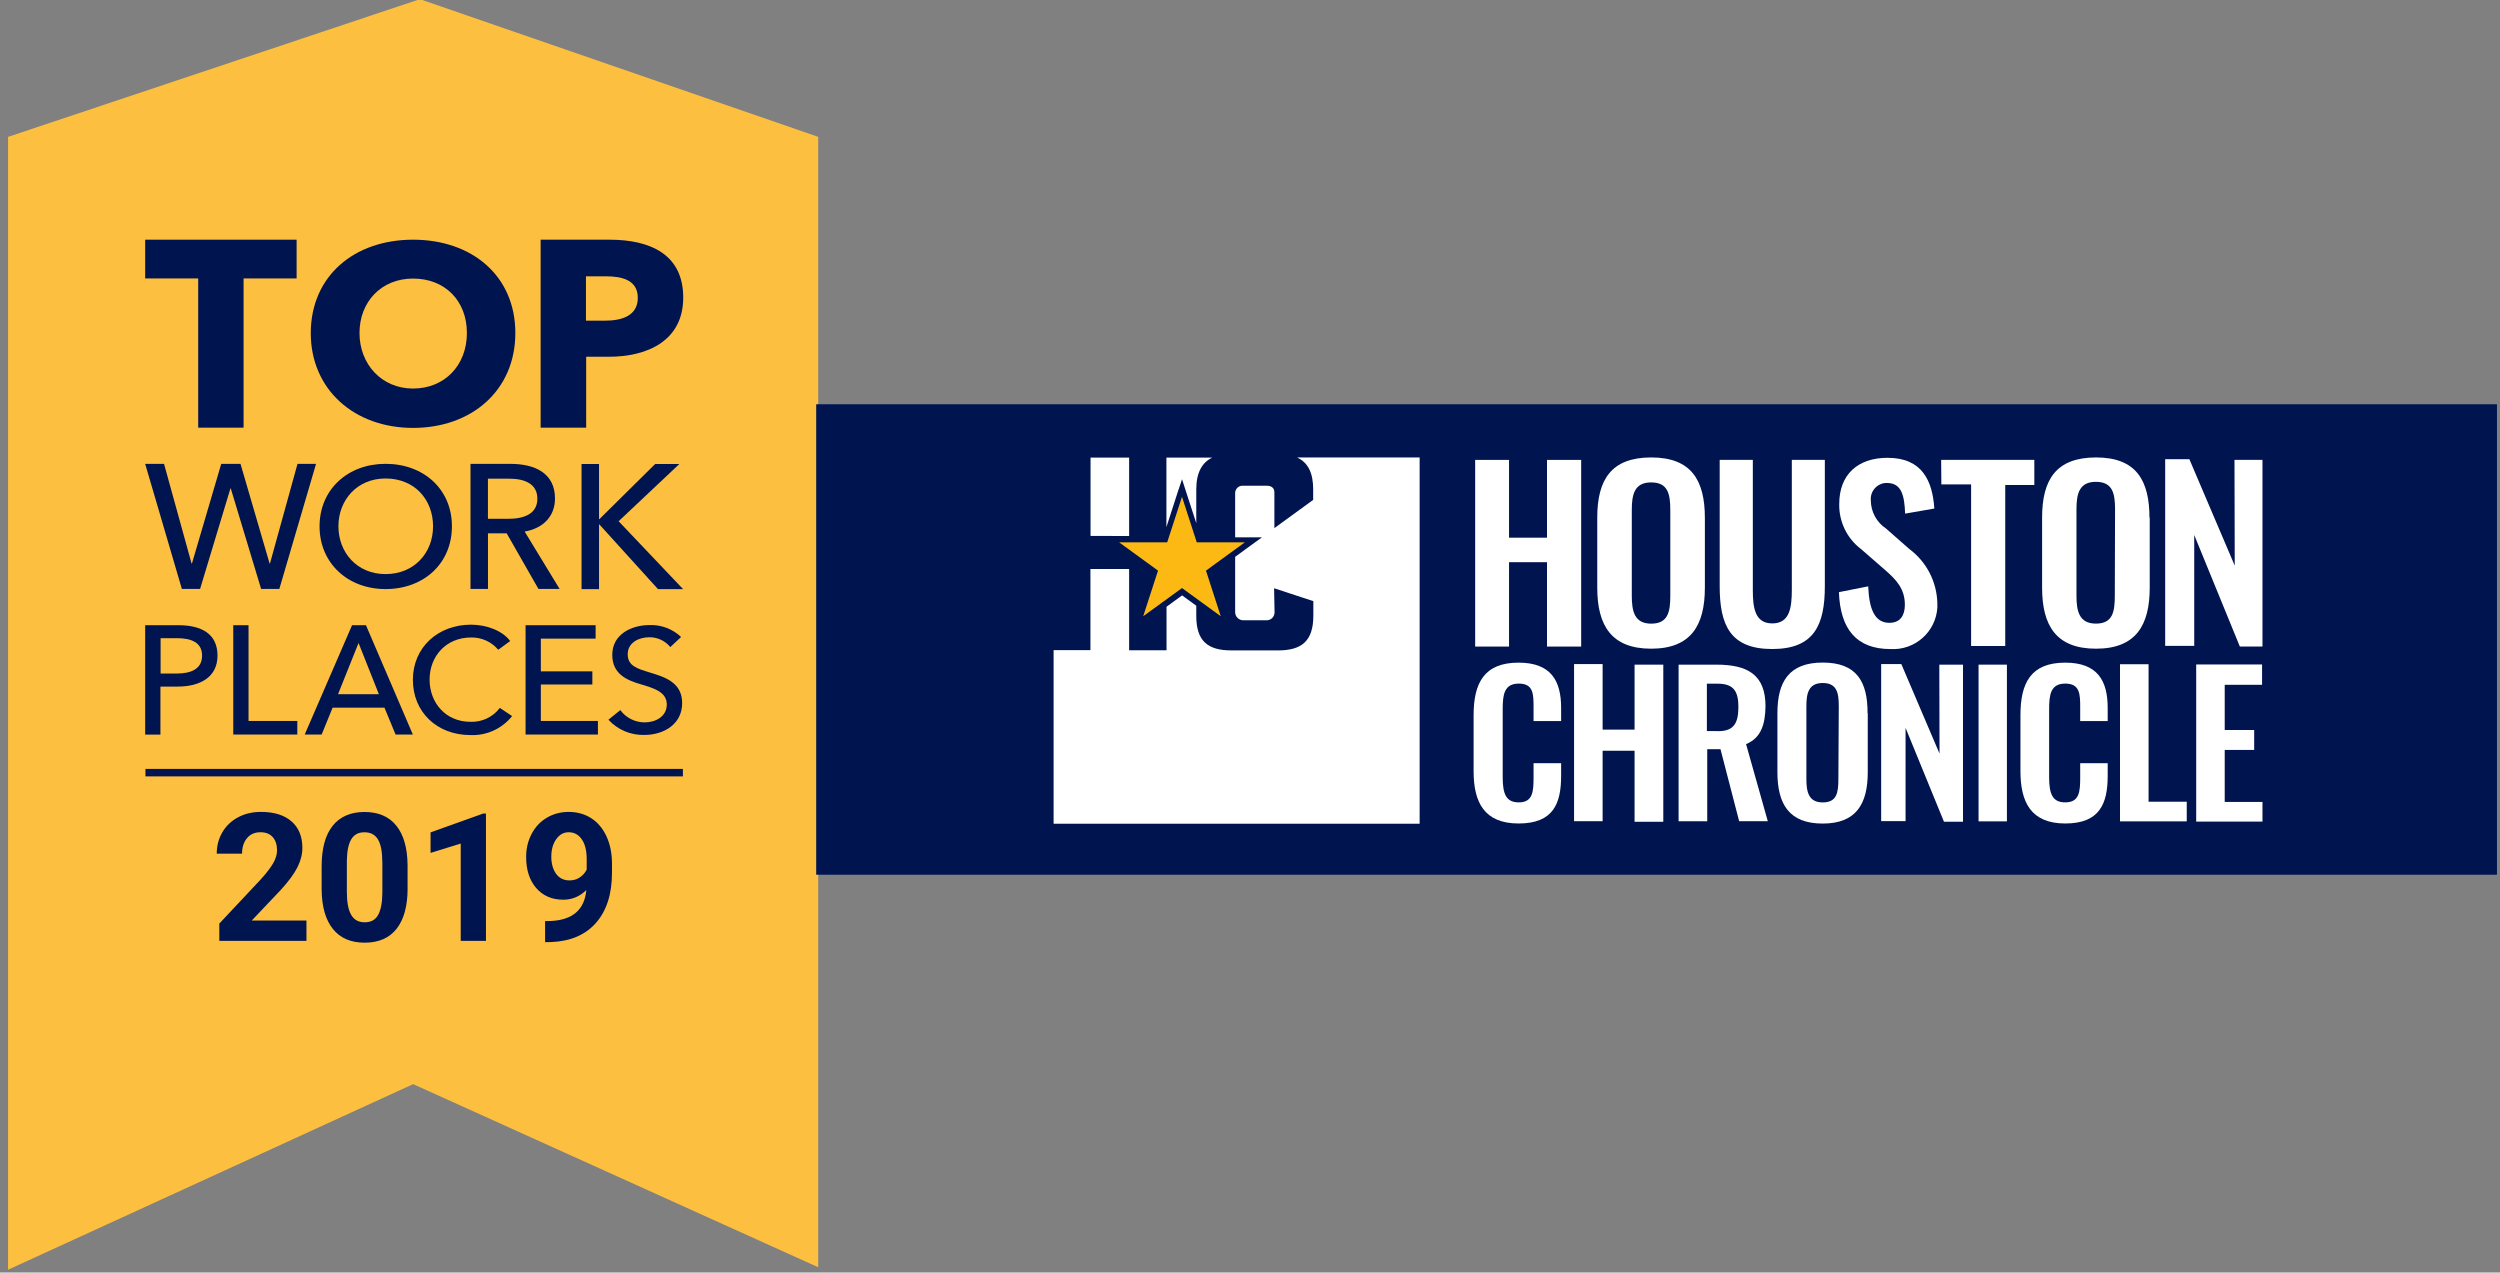 <?xml version="1.0" encoding="UTF-8"?><svg id="_2019" xmlns="http://www.w3.org/2000/svg" xmlns:xlink="http://www.w3.org/1999/xlink" viewBox="0 0 611 311"><rect x="0" y="0" width="611" height="311" fill="#808080" stroke="none"/><defs><clipPath id="clippath"><rect x="257.48" y="111.8" width="295.47" height="89.5" style="fill:none;"/></clipPath></defs><path d="M102.62-.2L1.97,33.45v276.87l99-45.36,99,44.76V33.45L102.62-.2Z" style="fill:#fdbf3f; fill-rule:evenodd;"/><path d="M100.95,58.58c14.39,0,25,8.82,25,22.81s-10.63,23.19-25,23.19-25-9.38-25-23.19c.04-13.99,10.67-22.81,25-22.81Z" style="fill:#001450; fill-rule:evenodd;"/><path d="M136.77,143.94h-5.17l-7.77-13.6h-4.57v13.6h-4.27v-30.57h9.78c5.91,0,10.87,2.24,10.87,8.46,0,4.49-3.06,7.34-7.42,8.08l8.55,14.03Z" style="fill:#001450; fill-rule:evenodd;"/><path d="M144.77,164.08v3.21h-12.59v8.91h13.95v3.32h-17.68v-26.72h17.12v3.28h-13.39v8h12.59Z" style="fill:#001450; fill-rule:evenodd;"/><path d="M94.23,143.97c-9.27,0-16.13-6.37-16.13-15.34s6.86-15.27,16.13-15.27,16.22,6.17,16.22,15.27-6.9,15.34-16.22,15.34Z" style="fill:#001450; fill-rule:evenodd;"/><path d="M100.9,179.52h-4.22l-2.72-6.57h-12.67l-2.68,6.57h-4.14l11.57-26.72h3.4l11.46,26.72Z" style="fill:#001450; fill-rule:evenodd;"/><path d="M115.12,152.67c3.65,0,7.61,1.38,9.57,4l-2.92,2.13c-1.64-1.95-4.08-3.05-6.63-3-6.19,0-10.15,4.67-10.15,10.29s3.89,10.32,10,10.32c2.8.11,5.48-1.16,7.17-3.4l3,2c-2.46,3.08-6.24,4.81-10.18,4.64-8.19,0-14.07-5.62-14.07-13.51s6.1-13.47,14.21-13.47Z" style="fill:#001450; fill-rule:evenodd;"/><path d="M35.48,58.58h37.01v9.47h-12.96v36.47h-11.09v-36.47h-12.96v-9.47Z" style="fill:#001450; fill-rule:evenodd;"/><path d="M40.09,113.37l6.73,24.35h.09l7.16-24.35h4.71l7.11,24.35h.09l6.73-24.35h4.53l-8.97,30.57h-4.45l-7.42-24.57h-.08l-7.42,24.57h-4.45l-8.97-30.57h4.61Z" style="fill:#001450; fill-rule:evenodd;"/><path d="M72.66,176.2v3.32h-15.65v-26.72h3.73v23.4h11.92Z" style="fill:#001450; fill-rule:evenodd;"/><path d="M35.48,152.8h8.14c5.77,0,9.54,2.22,9.54,7.43s-4.18,7.57-9.73,7.57h-4.22v11.74h-3.73v-26.74Z" style="fill:#001450; fill-rule:evenodd;"/><path d="M156.58,167.23c-3.39-1-6.94-2.49-6.94-7.18,0-5.09,4.75-7.29,9.17-7.29,2.84-.08,5.59.97,7.65,2.92l-2.64,2.46c-1.27-1.56-3.19-2.44-5.2-2.39-2.42,0-5.21,1.27-5.21,4.16s2.45,3.53,5.47,4.47c3.58,1.09,7.84,2.38,7.84,7.48s-4.48,7.76-9.23,7.76c-3.33.09-6.54-1.26-8.79-3.72l2.9-2.35c1.4,1.9,3.64,3.02,6,3,2.49,0,5.36-1.34,5.36-4.37s-2.99-3.93-6.38-4.95Z" style="fill:#001450; fill-rule:evenodd;"/><path d="M160.81,143.98l-14.32-15.81h-.09v15.81h-4.27v-30.58h4.27v13.48h.09l13.63-13.48h5.91l-14.84,13.99,15.75,16.59h-6.13Z" style="fill:#001450; fill-rule:evenodd;"/><path d="M148.77,87.19h-5.51v17.33h-11.13v-45.94h16.85c10,0,18,3.63,18,14.14s-8.66,14.47-18.21,14.47Z" style="fill:#001450; fill-rule:evenodd;"/><path d="M124.47,116.99h-5.22v9.81h4.92c4,0,7.16-1.25,7.16-4.92s-3.15-4.89-6.86-4.89Z" style="fill:#fdbf3f; fill-rule:evenodd;"/><path d="M100.95,94.96c7.71,0,13.16-5.67,13.16-13.57s-5.38-13.31-13.16-13.31-13.09,5.72-13.09,13.31,5.38,13.57,13.09,13.57Z" style="fill:#fdbf3f; fill-rule:evenodd;"/><path d="M49.39,160.23c0-3.21-2.64-4.26-6.14-4.26h-4v8.64h4c3.58,0,6.14-1.21,6.14-4.38Z" style="fill:#fdbf3f; fill-rule:evenodd;"/><path d="M94.23,116.94c-7,0-11.52,5.31-11.52,11.69s4.53,11.68,11.52,11.68,11.61-5.18,11.61-11.68-4.49-11.69-11.61-11.69Z" style="fill:#fdbf3f; fill-rule:evenodd;"/><path d="M82.61,169.67h9.99l-4.97-12.53-5.02,12.53Z" style="fill:#fdbf3f; fill-rule:evenodd;"/><path d="M148.08,67.53h-4.87v10.84h4.67c4.15,0,8-1.23,8-5.58s-3.85-5.26-7.8-5.26Z" style="fill:#fdbf3f; fill-rule:evenodd;"/><rect x="35.55" y="187.92" width="131.35" height="1.83" style="fill:#001450;"/><path d="M610.26,213.78H199.48v-114.98h410.78v114.98Z" style="fill:#001450;"/><g style="clip-path:url(#clippath);"><path d="M288.88,121.42l-3.62,11.13h-11.74l9.5,6.91-3.62,11.15,9.48-6.89,9.47,6.89-3.61-11.15,9.5-6.91h-11.75l-3.61-11.13Z" style="fill:#fdb913;"/><path d="M275.96,111.84h-9.43v19.14l9.43.02v-19.16Z" style="fill:#fff;"/><path d="M288.89,117.13l1,3.1,2.48,7.64v-8.28c0-4.18,1.48-6.59,3.91-7.76h-11.21v17l2.78-8.61,1.04-3.09Z" style="fill:#fff;"/><path d="M317.05,111.83c2.73,1.28,3.89,3.91,3.89,7.76v2.58l-9.48,6.9v-8.74c0-1-.63-1.62-1.9-1.62h-5.69c-.26-.03-.53,0-.78.09-.25.08-.48.22-.67.41-.19.18-.34.4-.43.65-.1.25-.14.51-.12.77v10.7h6.55l-2.64,1.91-3.91,2.85v13.41c-.01.27.03.54.12.8.09.25.24.49.43.68.19.2.41.35.66.46.25.11.52.16.79.16h5.62c.26.01.51-.03.75-.12.24-.09.46-.22.65-.4.19-.17.34-.38.44-.62s.16-.49.17-.74v-.12l-.11-5.83,9.59,3.15v3.53c0,6.14-2.76,8.51-8.6,8.51h-11.41c-5.84,0-8.6-2.31-8.6-8.45v-2.47l-3.47-2.53-3.8,2.78v10.63h-9.14v-19.86h-9.46v19.84h-9v42.42h89.46v-89.52h-29.9v.02Z" style="fill:#fff;"/><path d="M399.49,178.32h-7.81v-16.02h-6.98v38.4h6.98v-17.22h7.81v17.36h7.02v-38.4h-7.02v15.88Z" style="fill:#fff;"/><path d="M431.49,172.62c0-7.72-4.36-10.18-12-10.18h-9.24v38.27h7v-17.6h3.24l4.56,17.59h7l-5.31-18.84c3.58-1.47,4.69-4.68,4.75-9.24ZM424.85,172.99c0,4.15-1.46,5.89-5.47,5.69h-2.22v-11.59h2.6c4,0,5.11,1.9,5.11,5.78l-.02.12Z" style="fill:#fff;"/><path d="M445.49,161.93c-8.21,0-11.09,4.61-11.09,12.38v14.41c0,7.84,2.88,12.56,11.08,12.56s11-4.84,11-12.56v-14.47l-.05.14c.06-7.78-2.66-12.46-10.94-12.46ZM449.3,190.38c0,3.32-.36,5.73-3.82,5.73s-4-2.57-4-5.73v-17.8c0-3.23.59-5.65,4-5.65s3.92,2.34,3.92,5.65l-.1,17.8Z" style="fill:#fff;"/><path d="M474.02,184.18l-9.34-21.89h-4.92v38.39h5.96v-22.79l9.39,22.95h4.65v-38.4h-5.79l.05,21.74Z" style="fill:#fff;"/><path d="M490.49,162.44h-6.93v38.3h6.93v-38.3Z" style="fill:#fff;"/><path d="M525.11,162.34h-6.98v38.4h16.31v-4.8h-9.33v-33.6Z" style="fill:#fff;"/><path d="M543.72,183.28h7.2v-4.86h-7.2v-11.05h9.13v-4.97h-16.1v38.4h16.2v-4.8h-9.23v-12.72Z" style="fill:#fff;"/><path d="M371.15,161.95c-8.44,0-11,5-11,12.85v13.69c0,7.48,2.51,12.77,11,12.77s10.39-4.88,10.39-11.66v-3.08h-6.74v3.46c0,3.42-.14,6.12-3.6,6.12-3.09,0-3.94-2-3.94-6.16v-16.61c0-3.5.33-6.26,3.94-6.26s3.6,2.61,3.6,5.83v3.32h6.74v-3.22c0-6.67-2.52-11.05-10.39-11.05Z" style="fill:#fff;"/><path d="M504.75,161.95c-8.45,0-10.95,5-10.95,12.85v13.69c0,7.48,2.51,12.77,10.95,12.77s10.37-4.88,10.37-11.66v-3.08h-6.72v3.46c0,3.42-.15,6.12-3.65,6.12-3.09,0-3.94-2-3.94-6.16v-16.61c0-3.5.33-6.26,3.94-6.26s3.65,2.61,3.65,5.83v3.32h6.72v-3.22c0-6.67-2.51-11.05-10.37-11.05Z" style="fill:#fff;"/><path d="M368.81,137.4h9.28v20.62h8.35v-45.62h-8.35v19.01h-9.28v-19.01h-8.28v45.62h8.28v-20.62Z" style="fill:#fff;"/><path d="M403.55,158.54c9.75,0,13.12-5.74,13.12-14.91v-17.06c0-9.22-3.33-14.77-13.12-14.77s-13.18,5.47-13.18,14.7v17.13c0,9.22,3.44,14.91,13.18,14.91ZM398.81,124.61c0-3.84.69-6.71,4.74-6.71s4.67,2.77,4.67,6.71v21c0,3.93-.56,6.81-4.67,6.81s-4.74-3.06-4.74-6.81v-21Z" style="fill:#fff;"/><path d="M445.99,143.26v-30.87h-8.07v31.76c0,4.33-.49,8.21-4.78,8.21s-4.75-3.93-4.75-8.21v-31.76h-8.1v30.87c0,9.56,2.6,15.36,12.85,15.36s12.85-5.9,12.85-15.36Z" style="fill:#fff;"/><path d="M461.76,152.22c-3.66,0-4.95-3.5-5.17-8.92l-7.16,1.42c.33,9.08,4.33,13.91,12.6,13.91,2.86.17,5.66-.8,7.81-2.69,2.15-1.89,3.46-4.56,3.65-7.41v-1.09c-.06-2.59-.71-5.12-1.89-7.42-1.19-2.3-2.88-4.29-4.96-5.84l-5.69-5c-1.14-.75-2.07-1.77-2.72-2.97-.65-1.2-.99-2.54-1-3.9-.05-.51,0-1.03.16-1.53.15-.49.4-.95.74-1.35.33-.4.74-.72,1.2-.96.46-.24.96-.39,1.47-.43h.36c3.66,0,4.28,3.2,4.45,7.49l7.14-1.24c-.45-6.65-2.87-12.4-11.43-12.4-7.26,0-11.81,4.06-11.81,11.28-.05,2.12.41,4.22,1.33,6.14.92,1.91,2.28,3.58,3.97,4.86l5.74,5c3,2.58,5,4.78,5,8.68-.01,2.48-1.06,4.37-3.79,4.37Z" style="fill:#fff;"/><path d="M490.08,157.88v-39.35h7.11v-6.13h-22.77l.05,5.99h7.27v39.49h8.34Z" style="fill:#fff;"/><path d="M512.27,158.54c9.75,0,13.12-5.74,13.12-14.91v-17.2l-.06.14c0-9.22-3.27-14.77-13.06-14.77s-13.18,5.47-13.18,14.7v17.13c0,9.22,3.4,14.91,13.18,14.91ZM507.49,124.47c0-3.84.7-6.71,4.75-6.71s4.68,2.77,4.68,6.71l-.06,21.13c0,3.93-.51,6.81-4.62,6.81s-4.75-3.08-4.75-6.81v-21.13Z" style="fill:#fff;"/><path d="M546.11,112.4l.06,25.84-11.09-26.01h-5.91v45.62h7.1v-27.1l11.15,27.27h5.53v-45.62h-6.84Z" style="fill:#fff;"/></g><path d="M74.91,229.95h-21.31v-4.23l10.06-10.72c1.38-1.51,2.4-2.83,3.06-3.95.66-1.12.99-2.19.99-3.2,0-1.38-.35-2.47-1.05-3.26s-1.69-1.19-2.99-1.19c-1.4,0-2.5.48-3.3,1.44s-1.21,2.22-1.21,3.79h-6.19c0-1.89.45-3.62,1.36-5.19.9-1.57,2.18-2.79,3.83-3.68s3.52-1.33,5.62-1.33c3.2,0,5.69.77,7.46,2.31,1.77,1.54,2.66,3.71,2.66,6.51,0,1.54-.4,3.1-1.2,4.7-.8,1.59-2.16,3.45-4.1,5.57l-7.07,7.45h13.37v4.98Z" style="fill:#001450;"/><path d="M99.62,217.1c0,4.3-.89,7.59-2.67,9.87-1.78,2.28-4.39,3.42-7.82,3.42s-5.98-1.12-7.77-3.35c-1.79-2.23-2.71-5.44-2.75-9.61v-5.72c0-4.34.9-7.64,2.7-9.89,1.8-2.25,4.4-3.37,7.78-3.37s5.98,1.11,7.77,3.34c1.79,2.23,2.71,5.43,2.75,9.6v5.72ZM93.44,210.8c0-2.58-.35-4.46-1.06-5.63-.71-1.18-1.8-1.76-3.3-1.76s-2.52.56-3.21,1.68c-.69,1.12-1.06,2.87-1.1,5.25v7.57c0,2.54.34,4.42,1.04,5.65.69,1.23,1.8,1.85,3.32,1.85s2.6-.59,3.27-1.77c.67-1.18,1.02-2.99,1.05-5.43v-7.4Z" style="fill:#001450;"/><path d="M118.77,229.95h-6.17v-23.79l-7.37,2.29v-5.02l12.88-4.61h.66v31.14Z" style="fill:#001450;"/><path d="M143.31,217.52c-1.61,1.58-3.49,2.37-5.64,2.37-2.75,0-4.95-.94-6.6-2.83-1.65-1.89-2.48-4.43-2.48-7.63,0-2.04.44-3.9,1.33-5.61.89-1.7,2.13-3.03,3.73-3.97,1.59-.95,3.39-1.42,5.38-1.42s3.87.51,5.47,1.54c1.59,1.02,2.83,2.5,3.72,4.42s1.33,4.12,1.35,6.6v2.29c0,5.18-1.29,9.25-3.87,12.22-2.58,2.96-6.23,4.54-10.96,4.74l-1.52.02v-5.15l1.37-.02c5.37-.24,8.27-2.76,8.71-7.56ZM139.19,215.17c1,0,1.85-.26,2.57-.77s1.26-1.13,1.63-1.86v-2.54c0-2.09-.4-3.72-1.2-4.87-.8-1.15-1.87-1.73-3.2-1.73-1.24,0-2.26.57-3.05,1.7-.8,1.13-1.2,2.55-1.2,4.26s.39,3.09,1.16,4.18c.78,1.09,1.87,1.63,3.28,1.63Z" style="fill:#001450;"/></svg>